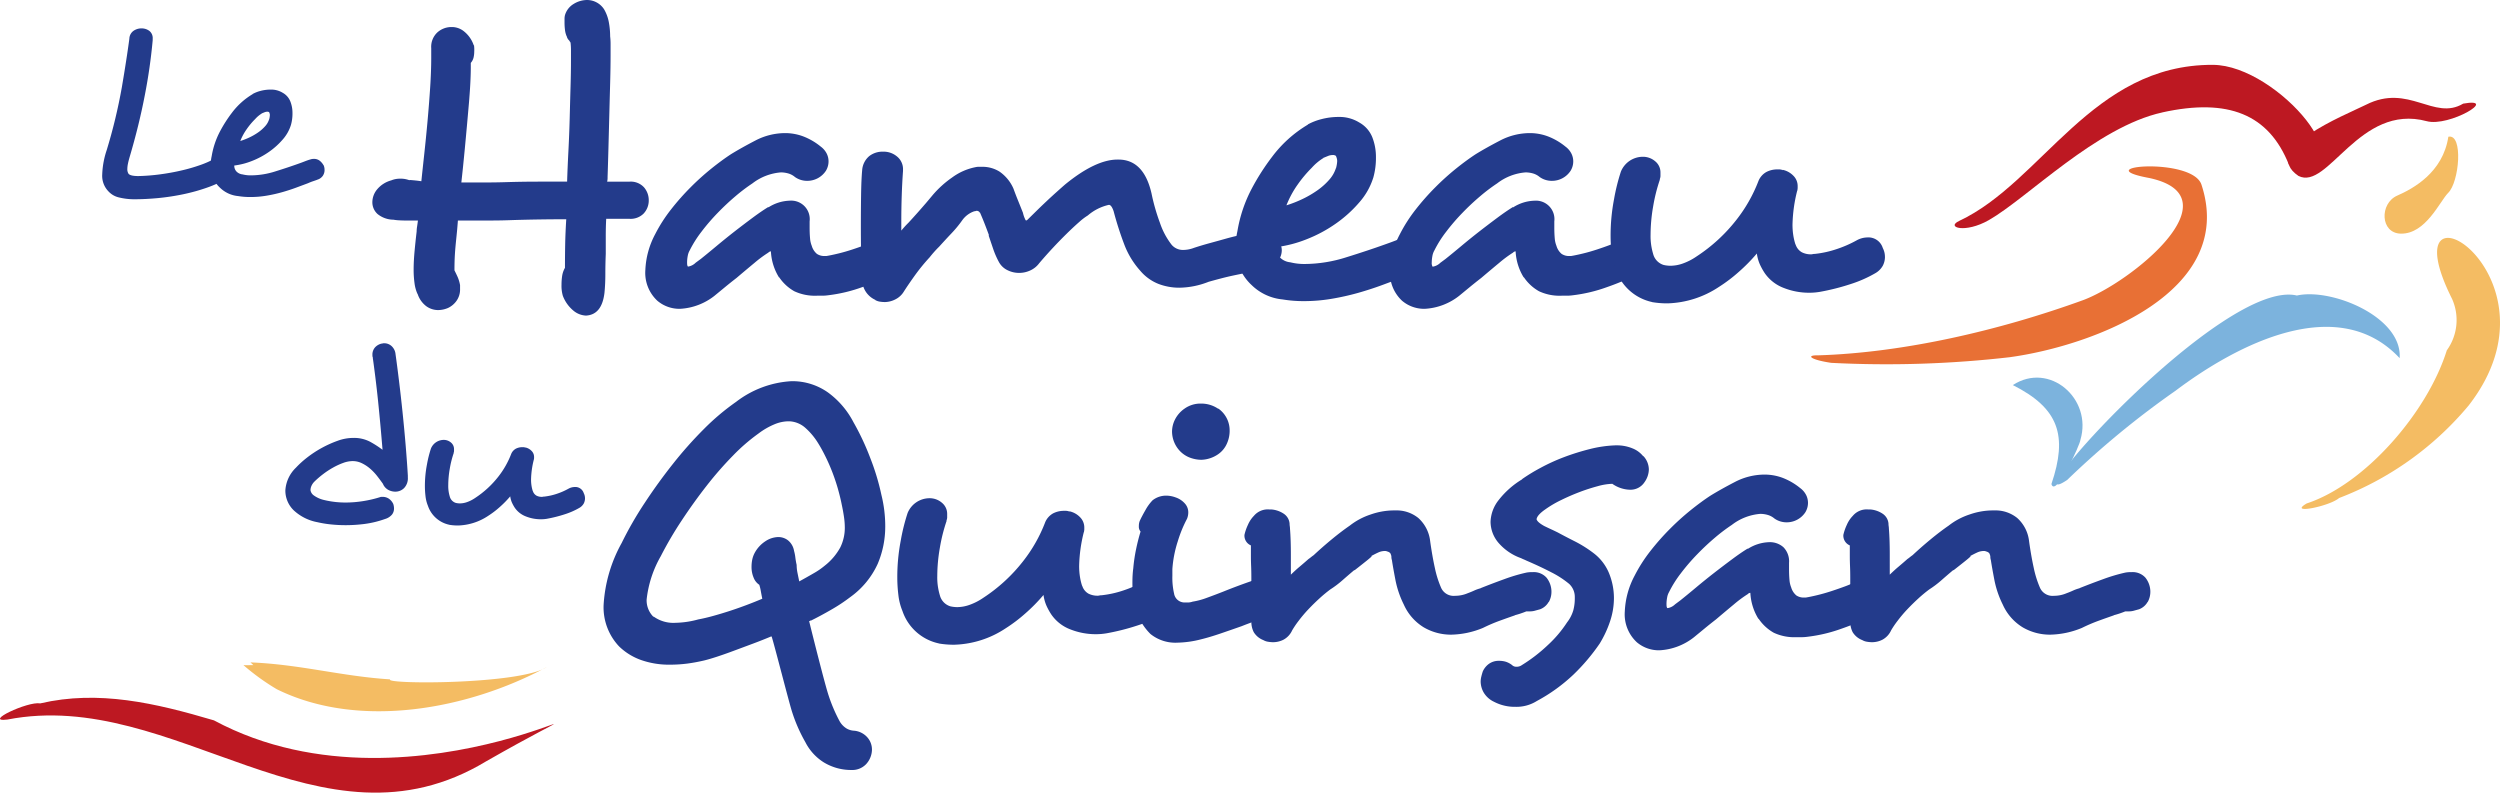 <?xml version="1.0" encoding="UTF-8"?> <svg xmlns="http://www.w3.org/2000/svg" xmlns:xlink="http://www.w3.org/1999/xlink" width="259.547" height="82.291" viewBox="0 0 259.547 82.291"><defs><clipPath id="clip-path"><rect id="Rectangle_27" data-name="Rectangle 27" width="259.547" height="82.291" fill="none"></rect></clipPath></defs><g id="Le-Hameau-du-Quinsan-logo" transform="translate(0 0)"><g id="Group_3157" data-name="Group 3157" transform="translate(0 0)" clip-path="url(#clip-path)"><path id="Path_3048" data-name="Path 3048" d="M25.741,17.916a1.34,1.34,0,0,1-.13.564,1.124,1.124,0,0,1-.5.486,11.855,11.855,0,0,1-2.071.947,19.377,19.377,0,0,1-2.437.679,23.942,23.942,0,0,1-2.6.4q-1.33.127-2.553.127a6.794,6.794,0,0,1-1.589-.2,2.12,2.12,0,0,1-1.043-.614,2.316,2.316,0,0,1-.652-1.767A8.864,8.864,0,0,1,12.636,16,55.62,55.62,0,0,0,14.2,9.508q.495-2.906.783-5.055a1.038,1.038,0,0,1,.429-.819,1.433,1.433,0,0,1,.82-.256,1.361,1.361,0,0,1,.821.256.945.945,0,0,1,.352.819v.154a56.335,56.335,0,0,1-.822,5.733q-.585,3.046-1.55,6.323c-.086.29-.152.542-.195.755a2.814,2.814,0,0,0-.065.55.859.859,0,0,0,.131.512c.138.154.477.229,1.015.229a20.143,20.143,0,0,0,2.266-.179q1.146-.153,2.2-.4a17.624,17.624,0,0,0,1.954-.564,9.431,9.431,0,0,0,1.524-.679,1.063,1.063,0,0,1,.365-.128,2.673,2.673,0,0,1,.338-.025,1.08,1.08,0,0,1,.938.487l.026.025a1.25,1.25,0,0,1,.209.666" transform="translate(-1.553 -0.431)" fill="#233b8b"></path><path id="Path_3049" data-name="Path 3049" d="M31.218,13.316a.629.629,0,0,0-.025-.167,1.026,1.026,0,0,0-.052-.14.306.306,0,0,0-.209-.051.758.758,0,0,0-.286.065l-.287.115h.026a3.067,3.067,0,0,0-.7.588,7.489,7.489,0,0,0-.86,1.024A5.871,5.871,0,0,0,28.144,16a7.482,7.482,0,0,0,.977-.384,6.185,6.185,0,0,0,.9-.525,4,4,0,0,0,.716-.64,1.88,1.88,0,0,0,.4-.7v.026a2.049,2.049,0,0,0,.078-.461m5.68,5.708a1.066,1.066,0,0,1-.182.588,1.043,1.043,0,0,1-.6.41h.026q-.209.076-.443.154a5.515,5.515,0,0,0-.521.205q-.547.205-1.238.461t-1.459.474a15.005,15.005,0,0,1-1.6.358,9.957,9.957,0,0,1-1.667.141,7.672,7.672,0,0,1-1.3-.1,3.1,3.1,0,0,1-1.876-.87,3,3,0,0,1-.964-2.3,4.686,4.686,0,0,1,.026-.5,3.738,3.738,0,0,1,.079-.473,8.463,8.463,0,0,1,.872-2.586,13.8,13.8,0,0,1,1.211-1.894,7.484,7.484,0,0,1,2.189-1.971h-.026a3.6,3.6,0,0,1,.859-.333,4.076,4.076,0,0,1,1.016-.127,2.281,2.281,0,0,1,1.251.332,1.769,1.769,0,0,1,.794.9,3.246,3.246,0,0,1,.222,1.2,4.388,4.388,0,0,1-.156,1.228,4.123,4.123,0,0,1-.846,1.51,7.62,7.62,0,0,1-1.433,1.292,8.344,8.344,0,0,1-1.772.948,7.458,7.458,0,0,1-1.836.474.867.867,0,0,0,.234.626,1.025,1.025,0,0,0,.625.295,3.515,3.515,0,0,0,.886.1,8.426,8.426,0,0,0,2.513-.41q1.316-.41,2.385-.793c.243-.085.472-.17.69-.256s.412-.153.586-.2a1,1,0,0,1,.156-.038,1.318,1.318,0,0,1,.209-.013.935.935,0,0,1,.586.192,1.524,1.524,0,0,1,.4.474v-.025a1.183,1.183,0,0,1,.1.537" transform="translate(-3.199 -1.36)" fill="#233b8b"></path><path id="Path_3050" data-name="Path 3050" d="M72.5,22.147a1.91,1.91,0,0,1-1.5.57h-2.41q-.046.878-.045,1.842v1.8q-.043,1.053-.044,2.106,0,1.009-.09,1.93-.267,2.28-1.919,2.369a2.172,2.172,0,0,1-1.295-.505A3.689,3.689,0,0,1,64.085,30.7a3.744,3.744,0,0,1-.134-1.14,6.118,6.118,0,0,1,.067-.921,2.392,2.392,0,0,1,.291-.833q0-1.271.022-2.434t.112-2.609q-1.429,0-2.856.022t-2.768.065q-1.162.044-2.277.044H53.194q-.046.614-.089,1.074c-.031.307-.06.607-.09.9q-.089.835-.133,1.535t-.045,1.623v.044q.179.352.335.7a3.778,3.778,0,0,1,.246.833V30a2.02,2.02,0,0,1-.38,1.249,2.236,2.236,0,0,1-.87.723,2.7,2.7,0,0,1-1.027.22,2.1,2.1,0,0,1-1.25-.417A2.612,2.612,0,0,1,49,30.479v.044a3.987,3.987,0,0,1-.312-1.141,9.982,9.982,0,0,1-.09-1.359q0-.877.09-1.864t.223-2.127a3.212,3.212,0,0,1,.044-.5c.029-.189.059-.4.089-.635H47.971c-.328,0-.618-.008-.871-.023a4.5,4.5,0,0,1-.6-.065,2.655,2.655,0,0,1-1.651-.592,1.646,1.646,0,0,1-.536-1.249A2.1,2.1,0,0,1,44.8,19.67a2.875,2.875,0,0,1,1.473-.943,2.333,2.333,0,0,1,.938-.176,2.454,2.454,0,0,1,.982.176l-.044-.044q.669.044,1.25.132.133-1.272.312-2.916t.335-3.377q.156-1.731.267-3.421t.112-3.092V5a2.037,2.037,0,0,1,.647-1.644,2.187,2.187,0,0,1,1.451-.549h.089a2.009,2.009,0,0,1,1.228.461A3.113,3.113,0,0,1,54.8,4.6c.03.088.051.125.067.11a3.685,3.685,0,0,1,.022.68,2.692,2.692,0,0,1-.066.57,1.32,1.32,0,0,1-.291.57v.439q0,1.492-.2,3.816t-.424,4.693q-.089.92-.178,1.8c-.06.585-.12,1.139-.178,1.666h2.365q1.25,0,2.589-.044,1.561-.043,3.035-.044h2.991q.045-1.447.134-3.157T64.8,12.28q.043-1.71.089-3.311t.044-2.785V5.263a6.9,6.9,0,0,0-.044-.833.553.553,0,0,0-.067-.11.459.459,0,0,1-.067-.11.826.826,0,0,1-.268-.482v.044a2.37,2.37,0,0,1-.178-.68,6.1,6.1,0,0,1-.045-.723v-.4a1.606,1.606,0,0,1,.045-.394A2.01,2.01,0,0,1,65.2.416,2.667,2.667,0,0,1,66.629,0,2.115,2.115,0,0,1,68.37.965,4.149,4.149,0,0,1,68.862,2.3,8.071,8.071,0,0,1,69,3.771a6.906,6.906,0,0,1,.045.833V5.746q0,1.272-.045,2.895t-.089,3.354q-.044,1.734-.089,3.4t-.089,2.983a1.757,1.757,0,0,1-.045.482H71a1.864,1.864,0,0,1,1.518.592,2.044,2.044,0,0,1,.49,1.337,1.964,1.964,0,0,1-.513,1.36" transform="translate(-5.655 0)" fill="#233b8b"></path><path id="Path_3051" data-name="Path 3051" d="M103.809,28.554a2.045,2.045,0,0,1-.268,1.008,2.156,2.156,0,0,1-.759.79,26.96,26.96,0,0,1-3.437,1.469,15.785,15.785,0,0,1-3.572.855,4.547,4.547,0,0,1-.625.044h-.536a5.04,5.04,0,0,1-2.344-.461,4.621,4.621,0,0,1-1.583-1.468v.044a5.652,5.652,0,0,1-.849-2.719.387.387,0,0,0-.268.132,12.524,12.524,0,0,0-1.45,1.075q-.872.722-1.854,1.556-.624.483-1.182.943l-1.094.9a6.309,6.309,0,0,1-3.571,1.359,3.535,3.535,0,0,1-2.366-.833,3.951,3.951,0,0,1-1.25-3.2,8.644,8.644,0,0,1,1.027-3.728,15.645,15.645,0,0,1,1.63-2.544,25.4,25.4,0,0,1,2.031-2.3,26.439,26.439,0,0,1,2.164-1.952q1.094-.877,2.032-1.491,1.07-.658,2.544-1.425a6.673,6.673,0,0,1,3.125-.768,5.329,5.329,0,0,1,1.808.329,6.6,6.6,0,0,1,1.852,1.075,2.057,2.057,0,0,1,.626.745,1.823,1.823,0,0,1,.179.746,1.88,1.88,0,0,1-.269,1.008,2.308,2.308,0,0,1-1.964,1.053,2.18,2.18,0,0,1-1.249-.394,1.881,1.881,0,0,0-.693-.373,2.823,2.823,0,0,0-.781-.11,5.547,5.547,0,0,0-2.946,1.141,18.294,18.294,0,0,0-1.741,1.315q-.937.79-1.852,1.733a21.366,21.366,0,0,0-1.7,1.974A11.734,11.734,0,0,0,81.4,28.027a1.715,1.715,0,0,0-.2.57,3.538,3.538,0,0,0-.066.658c0,.205.014.323.044.351a.078.078,0,0,0,.089.088,1.442,1.442,0,0,0,.759-.4l.536-.394q.713-.571,1.63-1.337t1.874-1.514q.96-.745,1.876-1.425T89.57,23.51v.044a4.323,4.323,0,0,1,2.232-.7A1.921,1.921,0,0,1,93.855,25v.658q0,.614.045,1.1a2.567,2.567,0,0,0,.178.789,1.7,1.7,0,0,0,.536.833,1.365,1.365,0,0,0,.8.22H95.6c.358-.058.773-.147,1.25-.263s.96-.256,1.45-.417.967-.329,1.429-.505a10.033,10.033,0,0,0,1.183-.526,2.25,2.25,0,0,1,.981-.263,1.919,1.919,0,0,1,1.473.7v.044a1.9,1.9,0,0,1,.447,1.184" transform="translate(-9.801 -2.021)" fill="#233b8b"></path><path id="Path_3052" data-name="Path 3052" d="M144.978,30.151a1.961,1.961,0,0,1-1.116.438.9.9,0,0,1-.4-.087c.06.058.051.073-.022.044a2.372,2.372,0,0,0-.291-.087c-.208.058-.49.125-.848.2s-.744.153-1.161.241-.848.191-1.294.307-.878.235-1.295.351a8.522,8.522,0,0,1-3.035.614,6.037,6.037,0,0,1-2.188-.4,4.782,4.782,0,0,1-1.875-1.359,8.69,8.69,0,0,1-1.673-2.763,34.411,34.411,0,0,1-1.094-3.421q-.224-.658-.491-.658a5.039,5.039,0,0,0-2.187,1.1,6.067,6.067,0,0,0-.893.68q-.58.505-1.294,1.206t-1.452,1.491q-.735.79-1.405,1.579a2.383,2.383,0,0,1-.915.746,2.743,2.743,0,0,1-1.183.263,2.692,2.692,0,0,1-1.2-.284,2,2,0,0,1-.893-.855,8.8,8.8,0,0,1-.6-1.382q-.246-.724-.468-1.382h.044q-.224-.612-.447-1.184t-.49-1.184v.044a.378.378,0,0,0-.312-.219.324.324,0,0,0-.134.022.318.318,0,0,1-.134.022,2.537,2.537,0,0,0-1.25.921,11.865,11.865,0,0,1-1.115,1.359c-.418.438-.849.907-1.295,1.4a11.4,11.4,0,0,0-.982,1.1,19.89,19.89,0,0,0-1.54,1.886q-.692.966-1.138,1.666a2.16,2.16,0,0,1-.916.833,2.456,2.456,0,0,1-1.049.263,3.369,3.369,0,0,1-.536-.044,1.413,1.413,0,0,1-.49-.175h.044a2.317,2.317,0,0,1-1.384-2.105q-.09-1.184-.112-2.588t-.023-2.806q0-1.8.023-3.4t.112-2.567a2.1,2.1,0,0,1,.736-1.468,2.247,2.247,0,0,1,1.405-.461h.09a2.153,2.153,0,0,1,1.384.5,1.682,1.682,0,0,1,.625,1.382v.132q-.089,1.227-.133,2.565t-.044,2.654v.965c.119-.147.238-.285.357-.417s.253-.27.4-.416q.446-.483.914-1.009t.96-1.1l.626-.746a10.566,10.566,0,0,1,2.008-1.82,6.073,6.073,0,0,1,2.411-1.074,1.507,1.507,0,0,1,.357-.044h.4a3.332,3.332,0,0,1,1.764.5,4.162,4.162,0,0,1,1.451,1.775c.148.411.312.834.49,1.273s.342.848.492,1.227a2.955,2.955,0,0,0,.267.746c.059.058.059.087,0,.087l.179-.087.915-.9q.513-.505,1.049-1.009c.356-.336.707-.658,1.049-.965s.647-.577.915-.811q3.169-2.587,5.445-2.587h.09q2.633,0,3.437,3.509a20.63,20.63,0,0,0,.871,3.048,7.71,7.71,0,0,0,1.227,2.3,1.54,1.54,0,0,0,1.161.526,3.235,3.235,0,0,0,1.16-.22q.8-.262,1.674-.5t1.741-.483q.869-.239,1.651-.394a12.133,12.133,0,0,1,1.317-.2h.267a3.138,3.138,0,0,1,1.049.153,2.543,2.543,0,0,1,.781.461v-.043a1.606,1.606,0,0,1,.626,1.271,1.784,1.784,0,0,1-.4,1.1v-.044a3.739,3.739,0,0,1-.759.79" transform="translate(-13.072 -2.303)" fill="#233b8b"></path><path id="Path_3053" data-name="Path 3053" d="M157.591,18.486a1.06,1.06,0,0,0-.044-.284,1.556,1.556,0,0,0-.09-.242.529.529,0,0,0-.357-.087,1.309,1.309,0,0,0-.492.11c-.178.073-.342.139-.49.2h.044a5.354,5.354,0,0,0-1.206,1.008,12.907,12.907,0,0,0-1.473,1.754,10.059,10.059,0,0,0-1.161,2.149A12.349,12.349,0,0,0,154,22.434a10.552,10.552,0,0,0,1.541-.9,6.865,6.865,0,0,0,1.227-1.1,3.259,3.259,0,0,0,.692-1.207v.044a3.507,3.507,0,0,0,.133-.79m9.731,9.78a1.832,1.832,0,0,1-.312,1.008,1.789,1.789,0,0,1-1.027.7h.044c-.238.087-.491.175-.759.263s-.565.206-.892.352q-.937.351-2.121.789t-2.5.812a26.053,26.053,0,0,1-2.745.613,17.161,17.161,0,0,1-2.856.242,13.271,13.271,0,0,1-2.232-.176,5.311,5.311,0,0,1-3.214-1.491,5.145,5.145,0,0,1-1.651-3.947,8.059,8.059,0,0,1,.044-.855,7.084,7.084,0,0,1,.133-.811,14.57,14.57,0,0,1,1.5-4.43,23.683,23.683,0,0,1,2.076-3.245,12.816,12.816,0,0,1,3.75-3.376h-.045a6.127,6.127,0,0,1,1.473-.571,6.948,6.948,0,0,1,1.741-.219,3.9,3.9,0,0,1,2.143.57,3.052,3.052,0,0,1,1.362,1.535,5.6,5.6,0,0,1,.379,2.061,7.573,7.573,0,0,1-.267,2.105,7.08,7.08,0,0,1-1.452,2.588A13.088,13.088,0,0,1,157.436,25a14.318,14.318,0,0,1-3.036,1.623,12.677,12.677,0,0,1-3.148.811,1.485,1.485,0,0,0,.4,1.075,1.75,1.75,0,0,0,1.071.5,6,6,0,0,0,1.518.175,14.471,14.471,0,0,0,4.307-.7q2.253-.7,4.085-1.359.624-.219,1.183-.439c.372-.146.707-.263,1-.351a1.86,1.86,0,0,1,.267-.065,2.406,2.406,0,0,1,.358-.022,1.589,1.589,0,0,1,1,.329,2.636,2.636,0,0,1,.693.81v-.043a2.052,2.052,0,0,1,.178.92" transform="translate(-18.766 -1.777)" fill="#233b8b"></path><path id="Path_3054" data-name="Path 3054" d="M192.432,28.554a2.045,2.045,0,0,1-.268,1.008,2.163,2.163,0,0,1-.759.79,27.014,27.014,0,0,1-3.437,1.469,15.792,15.792,0,0,1-3.572.855,4.525,4.525,0,0,1-.624.044h-.536a5.041,5.041,0,0,1-2.345-.461,4.621,4.621,0,0,1-1.583-1.468v.044a5.664,5.664,0,0,1-.848-2.719.387.387,0,0,0-.269.132,12.528,12.528,0,0,0-1.449,1.075q-.872.722-1.854,1.556-.624.483-1.183.943l-1.094.9a6.309,6.309,0,0,1-3.571,1.359,3.532,3.532,0,0,1-2.365-.833,3.951,3.951,0,0,1-1.25-3.2,8.642,8.642,0,0,1,1.026-3.728,15.711,15.711,0,0,1,1.63-2.544,25.4,25.4,0,0,1,2.031-2.3,26.428,26.428,0,0,1,2.164-1.952q1.094-.877,2.033-1.491,1.069-.658,2.544-1.425a6.67,6.67,0,0,1,3.125-.768,5.324,5.324,0,0,1,1.807.329,6.587,6.587,0,0,1,1.852,1.075,2.039,2.039,0,0,1,.626.745,1.823,1.823,0,0,1,.179.746,1.873,1.873,0,0,1-.269,1.008,2.308,2.308,0,0,1-1.963,1.053,2.183,2.183,0,0,1-1.25-.394,1.884,1.884,0,0,0-.692-.373,2.832,2.832,0,0,0-.781-.11,5.542,5.542,0,0,0-2.946,1.141,18.179,18.179,0,0,0-1.741,1.315,24.987,24.987,0,0,0-1.852,1.733,21.234,21.234,0,0,0-1.7,1.974,11.629,11.629,0,0,0-1.229,1.952,1.735,1.735,0,0,0-.2.57,3.613,3.613,0,0,0-.066.658.728.728,0,0,0,.044.351.079.079,0,0,0,.09.088,1.446,1.446,0,0,0,.76-.4l.534-.394q.716-.571,1.631-1.337t1.873-1.514q.962-.745,1.875-1.425t1.63-1.118v.044a4.323,4.323,0,0,1,2.232-.7A1.92,1.92,0,0,1,182.477,25v.658q0,.614.045,1.1a2.619,2.619,0,0,0,.178.789,1.693,1.693,0,0,0,.537.833,1.363,1.363,0,0,0,.8.22h.179c.357-.058.774-.147,1.25-.263s.961-.256,1.451-.417.967-.329,1.429-.505a10.1,10.1,0,0,0,1.183-.526,2.244,2.244,0,0,1,.981-.263,1.917,1.917,0,0,1,1.473.7v.044a1.894,1.894,0,0,1,.448,1.184" transform="translate(-21.11 -2.021)" fill="#233b8b"></path><path id="Path_3055" data-name="Path 3055" d="M220.154,29.045a1.993,1.993,0,0,1-.223.92,2.054,2.054,0,0,1-.8.79,12.893,12.893,0,0,1-2.544,1.118,23.557,23.557,0,0,1-3.215.811q-.267.043-.536.066c-.178.014-.357.022-.536.022a7.169,7.169,0,0,1-2.656-.5,4.209,4.209,0,0,1-1.986-1.557,6.58,6.58,0,0,1-.514-.943,4.2,4.2,0,0,1-.29-1.074,17.954,17.954,0,0,1-1.9,1.93,15.867,15.867,0,0,1-2.031,1.535,10.141,10.141,0,0,1-5.311,1.711,9.241,9.241,0,0,1-1.652-.132H196a5.119,5.119,0,0,1-3.794-3.377,6.187,6.187,0,0,1-.424-1.666,15.182,15.182,0,0,1-.112-1.842,20.128,20.128,0,0,1,.357-3.794,20.741,20.741,0,0,1,.714-2.872,2.47,2.47,0,0,1,2.276-1.535,1.944,1.944,0,0,1,1.273.46,1.49,1.49,0,0,1,.558,1.207v.351a1,1,0,0,1-.09.351l.044-.044a17.578,17.578,0,0,0-.714,2.828,17.318,17.318,0,0,0-.267,2.916,6.4,6.4,0,0,0,.267,2.017,1.613,1.613,0,0,0,1.072,1.141,3.122,3.122,0,0,0,.759.087,3.9,3.9,0,0,0,1.272-.241A6.128,6.128,0,0,0,200.6,29a17.074,17.074,0,0,0,4.129-3.793,15.5,15.5,0,0,0,2.3-4.057,1.88,1.88,0,0,1,.826-.92,2.442,2.442,0,0,1,1.138-.263h.223a1.065,1.065,0,0,1,.357.087l-.044-.044a2.176,2.176,0,0,1,1.093.591,1.509,1.509,0,0,1,.469,1.119V21.9a1.9,1.9,0,0,1-.044.307v-.044a15.521,15.521,0,0,0-.491,3.509,7.045,7.045,0,0,0,.089,1.184,6.028,6.028,0,0,0,.223.921v-.044a1.425,1.425,0,0,0,.647.833,2.054,2.054,0,0,0,.96.219.743.743,0,0,0,.179-.022.941.941,0,0,1,.223-.023,10.615,10.615,0,0,0,2.343-.526,11.927,11.927,0,0,0,1.986-.876,2.383,2.383,0,0,1,1.116-.308,1.562,1.562,0,0,1,1.607,1.1,2,2,0,0,1,.223.921" transform="translate(-24.46 -2.38)" fill="#233b8b"></path><path id="Path_3056" data-name="Path 3056" d="M46.285,55.886a1.283,1.283,0,0,1-.912.371,1.557,1.557,0,0,1-.716-.179,1.276,1.276,0,0,1-.561-.615l.026.026c-.191-.273-.4-.554-.625-.844a5.4,5.4,0,0,0-.742-.781,3.911,3.911,0,0,0-.861-.564,2.179,2.179,0,0,0-.951-.217,2.9,2.9,0,0,0-.951.179,7.1,7.1,0,0,0-1.042.474,8.751,8.751,0,0,0-1.043.679,9.334,9.334,0,0,0-.9.768,1.492,1.492,0,0,0-.338.474,1.142,1.142,0,0,0-.1.448.813.813,0,0,0,.338.537,2.944,2.944,0,0,0,.99.461,9.5,9.5,0,0,0,1,.193,9.374,9.374,0,0,0,1.342.089,11.749,11.749,0,0,0,1.746-.14,12.321,12.321,0,0,0,1.9-.448h.156a1.14,1.14,0,0,1,.679.2,1.364,1.364,0,0,1,.442.537,1.52,1.52,0,0,1,.078.486,1.007,1.007,0,0,1-.209.615,1.482,1.482,0,0,1-.729.461,10.28,10.28,0,0,1-2.11.512,15.418,15.418,0,0,1-1.928.128,14.635,14.635,0,0,1-1.679-.09,10.746,10.746,0,0,1-1.29-.218,4.921,4.921,0,0,1-2.474-1.241,2.854,2.854,0,0,1-.861-1.984v-.077a3.565,3.565,0,0,1,1.094-2.355,9.878,9.878,0,0,1,1.172-1.063,11.512,11.512,0,0,1,3.179-1.74A4.749,4.749,0,0,1,41,50.677a3.594,3.594,0,0,1,1.76.4,10.7,10.7,0,0,1,1.289.832q-.1-1.229-.22-2.533t-.248-2.56q-.131-1.254-.274-2.406t-.274-2.073l.025.025A.594.594,0,0,1,43,42.179v-.1a1.113,1.113,0,0,1,.3-.833,1.346,1.346,0,0,1,.69-.371l-.026.026a.581.581,0,0,1,.182-.051h.1a1.115,1.115,0,0,1,.728.282A1.3,1.3,0,0,1,45.4,42q.156,1.1.352,2.7t.377,3.341q.182,1.742.325,3.468t.222,3.085v.179a1.466,1.466,0,0,1-.392,1.114" transform="translate(-4.334 -5.213)" fill="#233b8b"></path><path id="Path_3057" data-name="Path 3057" d="M67.188,58.416a1.174,1.174,0,0,1-.13.537,1.2,1.2,0,0,1-.47.461,7.5,7.5,0,0,1-1.484.653,13.964,13.964,0,0,1-1.876.474c-.1.017-.209.03-.313.038s-.209.012-.313.012a4.159,4.159,0,0,1-1.549-.294,2.452,2.452,0,0,1-1.16-.909,3.923,3.923,0,0,1-.3-.55,2.484,2.484,0,0,1-.169-.627,10.5,10.5,0,0,1-1.106,1.126,9.307,9.307,0,0,1-1.186.9,5.922,5.922,0,0,1-3.1,1,5.342,5.342,0,0,1-.964-.077h.026a2.993,2.993,0,0,1-2.215-1.971,3.67,3.67,0,0,1-.248-.973,8.9,8.9,0,0,1-.065-1.076,11.682,11.682,0,0,1,.209-2.213,12.145,12.145,0,0,1,.417-1.677,1.441,1.441,0,0,1,1.328-.9,1.145,1.145,0,0,1,.744.268.876.876,0,0,1,.325.7v.2a.58.58,0,0,1-.052.205l.026-.025a10.194,10.194,0,0,0-.416,1.651,10.034,10.034,0,0,0-.156,1.7,3.714,3.714,0,0,0,.156,1.178.936.936,0,0,0,.625.665,1.778,1.778,0,0,0,.443.051,2.265,2.265,0,0,0,.742-.14,3.569,3.569,0,0,0,.821-.422,10.024,10.024,0,0,0,2.41-2.214,9.047,9.047,0,0,0,1.341-2.368,1.1,1.1,0,0,1,.482-.537,1.423,1.423,0,0,1,.664-.154h.131a.614.614,0,0,1,.208.051l-.026-.025a1.269,1.269,0,0,1,.638.345.882.882,0,0,1,.274.653v.1a1.064,1.064,0,0,1-.026.18V54.4a9.079,9.079,0,0,0-.287,2.047,4.133,4.133,0,0,0,.052.691,3.531,3.531,0,0,0,.131.538v-.026a.834.834,0,0,0,.378.487,1.194,1.194,0,0,0,.56.128.429.429,0,0,0,.1-.013.551.551,0,0,1,.131-.013,6.263,6.263,0,0,0,1.368-.307,6.943,6.943,0,0,0,1.159-.512,1.393,1.393,0,0,1,.652-.179.914.914,0,0,1,.939.639,1.176,1.176,0,0,1,.13.537" transform="translate(-6.453 -6.681)" fill="#233b8b"></path><path id="Path_3058" data-name="Path 3058" d="M96.185,56.632q-.246-.877-.58-1.754t-.736-1.688q-.4-.811-.759-1.381a6.977,6.977,0,0,0-1.384-1.645,2.673,2.673,0,0,0-1.607-.636h-.133a3.9,3.9,0,0,0-1.406.307,7.509,7.509,0,0,0-1.673.965,19.471,19.471,0,0,0-2.634,2.28,36.4,36.4,0,0,0-2.724,3.114q-1.339,1.71-2.589,3.6a38.063,38.063,0,0,0-2.187,3.728A11.548,11.548,0,0,0,76.3,68.034a2.412,2.412,0,0,0,.714,1.8v-.044a3.507,3.507,0,0,0,2.277.658,9.485,9.485,0,0,0,2.366-.351q.713-.131,1.584-.373t1.74-.526q.872-.285,1.741-.615t1.585-.635c-.06-.292-.112-.563-.156-.811a4.463,4.463,0,0,0-.156-.636,1.547,1.547,0,0,1-.581-.724,2.835,2.835,0,0,1-.223-1.162,3.681,3.681,0,0,1,.068-.7,2.6,2.6,0,0,1,.245-.7A3.313,3.313,0,0,1,88.6,62,2.514,2.514,0,0,1,90,61.544a1.658,1.658,0,0,1,.96.329,1.786,1.786,0,0,1,.647,1.118,4.385,4.385,0,0,1,.133.68,7.6,7.6,0,0,0,.134.768,4.191,4.191,0,0,0,.089.833q.089.44.18.878.8-.438,1.517-.855a7.533,7.533,0,0,0,1.117-.768,6.159,6.159,0,0,0,1.629-1.908,4.616,4.616,0,0,0,.468-2.083,7.728,7.728,0,0,0-.089-1.1q-.09-.615-.223-1.228-.135-.7-.379-1.579m4.888,3.859a9.84,9.84,0,0,1-.782,3.838,8.65,8.65,0,0,1-2.834,3.442,17.668,17.668,0,0,1-1.986,1.316q-1.138.657-2.12,1.14v-.044a.258.258,0,0,1-.179.088c.268,1.111,1.657,6.649,2.014,7.7A16.387,16.387,0,0,0,96.3,80.6a2.067,2.067,0,0,0,.781.833,1.723,1.723,0,0,0,.781.219,2.073,2.073,0,0,1,1.362.7,1.9,1.9,0,0,1,.468,1.228v.087a2.275,2.275,0,0,1-.6,1.448,1.982,1.982,0,0,1-1.541.613h-.089a5.458,5.458,0,0,1-2.768-.79,5.314,5.314,0,0,1-1.918-2.105A16.274,16.274,0,0,1,91.369,79.6c-.343-1.111-1.754-6.648-2.081-7.7l-.045-.044q-.937.394-1.942.768t-1.941.723q-.937.351-1.741.614t-1.339.394q-.937.219-1.785.329a13.708,13.708,0,0,1-1.741.11,8.715,8.715,0,0,1-3.08-.5A6.29,6.29,0,0,1,73.442,72.9a5.9,5.9,0,0,1-1.607-4.342,15.018,15.018,0,0,1,1.875-6.4,37.005,37.005,0,0,1,2.366-4.122q1.383-2.106,2.946-4.078a41.433,41.433,0,0,1,3.236-3.64,24.5,24.5,0,0,1,3.326-2.806,10.388,10.388,0,0,1,5.758-2.149h.134a6.394,6.394,0,0,1,3.638,1.162,8.861,8.861,0,0,1,2.656,3.092,26.362,26.362,0,0,1,1.741,3.706,24.29,24.29,0,0,1,1.161,3.837,13.521,13.521,0,0,1,.4,3.333" transform="translate(-9.167 -5.789)" fill="#233b8b"></path><path id="Path_3059" data-name="Path 3059" d="M135.262,69.681a2,2,0,0,1-.223.92,2.06,2.06,0,0,1-.8.79,12.9,12.9,0,0,1-2.544,1.118,23.557,23.557,0,0,1-3.215.811q-.267.043-.536.066c-.178.014-.357.022-.536.022a7.174,7.174,0,0,1-2.656-.5,4.206,4.206,0,0,1-1.986-1.557,6.585,6.585,0,0,1-.514-.943,4.162,4.162,0,0,1-.29-1.074,17.868,17.868,0,0,1-1.9,1.929,15.857,15.857,0,0,1-2.031,1.535A10.141,10.141,0,0,1,112.72,74.5a9.232,9.232,0,0,1-1.651-.132h.044A5.119,5.119,0,0,1,107.319,71a6.154,6.154,0,0,1-.424-1.666,15.178,15.178,0,0,1-.112-1.842,20.121,20.121,0,0,1,.357-3.794,20.743,20.743,0,0,1,.714-2.872,2.47,2.47,0,0,1,2.276-1.535,1.944,1.944,0,0,1,1.273.46,1.49,1.49,0,0,1,.558,1.207V61.3a1,1,0,0,1-.09.351l.045-.044a17.578,17.578,0,0,0-.714,2.828,17.324,17.324,0,0,0-.268,2.916,6.4,6.4,0,0,0,.268,2.017,1.613,1.613,0,0,0,1.072,1.141,3.121,3.121,0,0,0,.759.087,3.907,3.907,0,0,0,1.272-.241,6.129,6.129,0,0,0,1.405-.724,17.074,17.074,0,0,0,4.129-3.793,15.516,15.516,0,0,0,2.3-4.057,1.888,1.888,0,0,1,.826-.92A2.448,2.448,0,0,1,124.1,60.6h.223a1.065,1.065,0,0,1,.357.087l-.044-.044a2.18,2.18,0,0,1,1.093.591,1.512,1.512,0,0,1,.469,1.119v.174a1.834,1.834,0,0,1-.045.307v-.044a15.563,15.563,0,0,0-.49,3.509,7.044,7.044,0,0,0,.089,1.184,6.025,6.025,0,0,0,.223.921v-.044a1.425,1.425,0,0,0,.647.833,2.054,2.054,0,0,0,.96.219.743.743,0,0,0,.179-.022.941.941,0,0,1,.223-.023,10.628,10.628,0,0,0,2.343-.526,11.927,11.927,0,0,0,1.986-.876,2.383,2.383,0,0,1,1.116-.308,1.562,1.562,0,0,1,1.607,1.1,2.01,2.01,0,0,1,.223.921" transform="translate(-13.627 -7.566)" fill="#233b8b"></path><path id="Path_3060" data-name="Path 3060" d="M144.859,50.877a3.236,3.236,0,0,1-.291,1.316,2.613,2.613,0,0,1-.914,1.1,3.235,3.235,0,0,1-1.741.571,3.479,3.479,0,0,1-1.116-.2,2.816,2.816,0,0,1-1.071-.68,2.967,2.967,0,0,1-.848-2.061,2.819,2.819,0,0,1,.312-1.25,3.046,3.046,0,0,1,.982-1.118,2.851,2.851,0,0,1,1.74-.526,3.119,3.119,0,0,1,1.741.526h.044a2.771,2.771,0,0,1,1.161,2.325m6.807,18.331a2.086,2.086,0,0,1-1.5.7,11.91,11.91,0,0,0-1.763.416q-1.094.33-2.3.812-1.118.394-2.21.767t-1.986.592a10.546,10.546,0,0,1-2.455.351,4.126,4.126,0,0,1-2.813-.9,5.971,5.971,0,0,1-1.607-2.873,6.947,6.947,0,0,1-.2-1.118,12.371,12.371,0,0,1-.067-1.294c0-.321.007-.606.023-.855s.037-.475.066-.68a17.127,17.127,0,0,1,.29-1.974q.2-.964.468-1.842a.774.774,0,0,1-.178-.57,1.508,1.508,0,0,1,.022-.286,2.062,2.062,0,0,1,.067-.241q.222-.482.6-1.14a4.734,4.734,0,0,1,.736-1.008,2.273,2.273,0,0,1,1.429-.482,2.813,2.813,0,0,1,.937.175,2.24,2.24,0,0,1,.981.636,1.358,1.358,0,0,1,.358.9,1.74,1.74,0,0,1-.134.7,13,13,0,0,0-.96,2.347,11.931,11.931,0,0,0-.557,2.872v.7a7.413,7.413,0,0,0,.178,1.842,1.1,1.1,0,0,0,1.116.92h.358a1.5,1.5,0,0,0,.447-.087,7.542,7.542,0,0,0,1.473-.394q.848-.308,1.74-.659,1.518-.612,3.058-1.139a8.332,8.332,0,0,1,2.612-.527h.09a1.9,1.9,0,0,1,1.54.614,2.348,2.348,0,0,1,.557,1.4v.087a2.019,2.019,0,0,1-.424,1.228" transform="translate(-17.198 -6.129)" fill="#233b8b"></path><path id="Path_3061" data-name="Path 3061" d="M179.679,70.225a1.712,1.712,0,0,1-.892.768c-.209.059-.4.11-.558.154a1.987,1.987,0,0,1-.513.065h-.358a9.3,9.3,0,0,1-1.2.4h.044q-.76.263-1.607.57a17.282,17.282,0,0,0-1.74.746,9.02,9.02,0,0,1-3.259.7,5.593,5.593,0,0,1-2.9-.767,5.286,5.286,0,0,1-2.053-2.347,10.028,10.028,0,0,1-.871-2.544q-.246-1.271-.38-2.149v.044a1.269,1.269,0,0,1-.044-.307.483.483,0,0,0-.045-.22c-.03-.175-.164-.291-.4-.351a.514.514,0,0,0-.223-.045,1.648,1.648,0,0,0-.692.154q-.335.153-.736.373h.044q.09,0-.536.5t-1.249.987v-.044q-.625.526-1.25,1.075a10,10,0,0,1-1.249.942,14.476,14.476,0,0,0-1.138.943q-.6.548-1.16,1.14a14.063,14.063,0,0,0-1,1.185,9.342,9.342,0,0,0-.669.987,2.069,2.069,0,0,1-.893.965,2.408,2.408,0,0,1-1.071.263,3.417,3.417,0,0,1-.513-.044,1.4,1.4,0,0,1-.513-.174,2.013,2.013,0,0,1-1-.833,2.389,2.389,0,0,1-.245-1.1V67.7q0-.614-.023-1.184t-.023-1.053v-1.1a1.1,1.1,0,0,1-.669-1.1,5.045,5.045,0,0,1,.357-1.03,3.075,3.075,0,0,1,.626-.943,1.873,1.873,0,0,1,1.607-.658h.223a2.674,2.674,0,0,1,1.2.4,1.37,1.37,0,0,1,.67,1.052,1.967,1.967,0,0,0,.022.284,2.026,2.026,0,0,1,.023.286c.03.35.051.761.067,1.227s.022.951.022,1.447V67.4c.3-.29.6-.57.915-.833s.618-.526.915-.789a2.97,2.97,0,0,0,.268-.2c.089-.072.179-.138.268-.2q.892-.832,1.876-1.644t1.874-1.426a7.1,7.1,0,0,1,2.187-1.162,7.385,7.385,0,0,1,2.321-.416h.269a3.568,3.568,0,0,1,2.342.789,3.789,3.789,0,0,1,1.228,2.413q.222,1.578.49,2.785a10.426,10.426,0,0,0,.626,2,1.424,1.424,0,0,0,1.473.877,3.291,3.291,0,0,0,1.295-.263c.238-.087.469-.181.693-.284a3.916,3.916,0,0,1,.692-.242h-.045q1.206-.482,2.478-.942a17.639,17.639,0,0,1,2.3-.68,2.971,2.971,0,0,1,.625-.044,1.772,1.772,0,0,1,1.451.571,2.35,2.35,0,0,1,.513,1.4V69.2a2.176,2.176,0,0,1-.268,1.03" transform="translate(-18.896 -7.739)" fill="#233b8b"></path><path id="Path_3062" data-name="Path 3062" d="M191.707,57.607a3.333,3.333,0,0,1-1.83-.614,6.192,6.192,0,0,0-1.5.241,19.438,19.438,0,0,0-1.9.614q-.983.374-1.919.834a11.232,11.232,0,0,0-1.607.942q-.892.615-.937,1.053c.059.205.326.438.8.7q.357.175.692.329c.222.1.454.213.692.329q.892.483,1.852.965a12.521,12.521,0,0,1,1.987,1.272,4.994,4.994,0,0,1,1.54,2.105,6.85,6.85,0,0,1,.468,2.456,7.611,7.611,0,0,1-.424,2.5,11.181,11.181,0,0,1-1.049,2.236,20.546,20.546,0,0,1-2.723,3.223,17.667,17.667,0,0,1-3.794,2.741,3.986,3.986,0,0,1-2.232.613,4.634,4.634,0,0,1-2.231-.526,2.451,2.451,0,0,1-1.072-.965,2.353,2.353,0,0,1-.312-1.139,2.233,2.233,0,0,1,.067-.5c.044-.191.1-.373.155-.549a1.986,1.986,0,0,1,.647-.79,1.74,1.74,0,0,1,1.049-.307,2.428,2.428,0,0,1,.669.088,2.126,2.126,0,0,1,.67.351.611.611,0,0,0,.447.175.914.914,0,0,0,.58-.175,16.39,16.39,0,0,0,2.7-2.083,12.3,12.3,0,0,0,1.987-2.347,3.727,3.727,0,0,0,.646-1.249,4.715,4.715,0,0,0,.157-1.207v-.174a1.845,1.845,0,0,0-.58-1.36,9.753,9.753,0,0,0-1.853-1.206q-1.138-.593-2.567-1.207c-.119-.058-.215-.1-.29-.132a3.155,3.155,0,0,1-.29-.132,5.512,5.512,0,0,1-2.367-1.622,3.4,3.4,0,0,1-.8-2.149,3.826,3.826,0,0,1,.825-2.238,8.956,8.956,0,0,1,2.478-2.192H180.5a18.89,18.89,0,0,1,1.942-1.184,19.929,19.929,0,0,1,2.41-1.1,24.459,24.459,0,0,1,2.656-.833A12.593,12.593,0,0,1,190.189,53h.134a4.2,4.2,0,0,1,1.629.306,2.7,2.7,0,0,1,1.139.833V54.1a2.092,2.092,0,0,1,.579,1.4,2.339,2.339,0,0,1-.446,1.316,1.729,1.729,0,0,1-1.518.79" transform="translate(-22.488 -6.764)" fill="#233b8b"></path><path id="Path_3063" data-name="Path 3063" d="M220.365,69.19A2.045,2.045,0,0,1,220.1,70.2a2.149,2.149,0,0,1-.759.79,26.958,26.958,0,0,1-3.437,1.469,15.786,15.786,0,0,1-3.572.855,4.415,4.415,0,0,1-.625.044h-.536a5.051,5.051,0,0,1-2.344-.461,4.633,4.633,0,0,1-1.583-1.469v.044a5.652,5.652,0,0,1-.849-2.719.387.387,0,0,0-.268.132,12.626,12.626,0,0,0-1.45,1.075q-.872.722-1.854,1.556-.624.483-1.182.943l-1.094.9a6.309,6.309,0,0,1-3.571,1.359,3.533,3.533,0,0,1-2.366-.833,3.951,3.951,0,0,1-1.25-3.2,8.647,8.647,0,0,1,1.027-3.728,15.705,15.705,0,0,1,1.63-2.544,25.4,25.4,0,0,1,2.031-2.3,26.443,26.443,0,0,1,2.164-1.952q1.094-.877,2.032-1.491,1.07-.658,2.544-1.425a6.673,6.673,0,0,1,3.125-.768,5.329,5.329,0,0,1,1.808.329,6.62,6.62,0,0,1,1.852,1.075,2.048,2.048,0,0,1,.626.745,1.823,1.823,0,0,1,.179.746,1.886,1.886,0,0,1-.269,1.009,2.31,2.31,0,0,1-1.964,1.052,2.182,2.182,0,0,1-1.249-.394,1.881,1.881,0,0,0-.693-.373,2.818,2.818,0,0,0-.781-.11,5.549,5.549,0,0,0-2.946,1.141,18.3,18.3,0,0,0-1.741,1.315q-.937.79-1.852,1.733a21.366,21.366,0,0,0-1.7,1.974,11.77,11.77,0,0,0-1.228,1.952,1.715,1.715,0,0,0-.2.57,3.539,3.539,0,0,0-.066.658c0,.205.014.323.044.351a.078.078,0,0,0,.089.088,1.445,1.445,0,0,0,.759-.394l.536-.4q.713-.569,1.63-1.337t1.874-1.514q.961-.745,1.876-1.425t1.629-1.118v.044a4.323,4.323,0,0,1,2.232-.7,2.11,2.11,0,0,1,1.473.526,2.088,2.088,0,0,1,.58,1.623v.658q0,.614.045,1.1a2.579,2.579,0,0,0,.178.79,1.7,1.7,0,0,0,.536.832,1.359,1.359,0,0,0,.8.22h.178c.358-.058.773-.146,1.25-.263s.96-.256,1.45-.417.967-.329,1.429-.5a10.169,10.169,0,0,0,1.183-.527,2.262,2.262,0,0,1,.981-.263,1.918,1.918,0,0,1,1.473.7v.044a1.9,1.9,0,0,1,.447,1.184" transform="translate(-24.675 -7.206)" fill="#233b8b"></path><path id="Path_3064" data-name="Path 3064" d="M250.957,70.225a1.712,1.712,0,0,1-.892.768c-.209.059-.4.11-.558.154a1.987,1.987,0,0,1-.513.065h-.358a9.3,9.3,0,0,1-1.2.4h.044q-.76.263-1.607.57a17.278,17.278,0,0,0-1.74.746,9.02,9.02,0,0,1-3.259.7,5.593,5.593,0,0,1-2.9-.767,5.286,5.286,0,0,1-2.053-2.347,10.027,10.027,0,0,1-.871-2.544q-.246-1.271-.38-2.149v.044a1.269,1.269,0,0,1-.044-.307.483.483,0,0,0-.045-.22c-.03-.175-.164-.291-.4-.351a.514.514,0,0,0-.223-.045,1.647,1.647,0,0,0-.692.154q-.335.153-.736.373h.044q.09,0-.536.5t-1.249.987v-.044q-.626.526-1.25,1.075a10,10,0,0,1-1.249.942,14.479,14.479,0,0,0-1.138.943q-.6.548-1.16,1.14a14.066,14.066,0,0,0-1,1.185,9.34,9.34,0,0,0-.669.987,2.069,2.069,0,0,1-.893.965,2.408,2.408,0,0,1-1.071.263,3.417,3.417,0,0,1-.513-.044,1.4,1.4,0,0,1-.513-.174,2.014,2.014,0,0,1-1.005-.833,2.39,2.39,0,0,1-.245-1.1V67.7q0-.614-.023-1.184t-.023-1.053v-1.1a1.1,1.1,0,0,1-.669-1.1,5.041,5.041,0,0,1,.357-1.03,3.075,3.075,0,0,1,.626-.943,1.873,1.873,0,0,1,1.607-.658h.223a2.674,2.674,0,0,1,1.2.4,1.37,1.37,0,0,1,.67,1.052,1.967,1.967,0,0,0,.022.284,2.026,2.026,0,0,1,.023.286c.03.35.051.761.067,1.227s.022.951.022,1.447V67.4c.3-.29.6-.57.915-.833s.618-.526.915-.789a2.97,2.97,0,0,0,.268-.2c.089-.072.179-.138.268-.2q.892-.832,1.876-1.644t1.874-1.426a7.1,7.1,0,0,1,2.187-1.162,7.385,7.385,0,0,1,2.321-.416h.269a3.568,3.568,0,0,1,2.342.789,3.789,3.789,0,0,1,1.228,2.413q.222,1.578.49,2.785a10.424,10.424,0,0,0,.625,2,1.424,1.424,0,0,0,1.473.877,3.291,3.291,0,0,0,1.295-.263c.238-.087.469-.181.693-.284a3.915,3.915,0,0,1,.692-.242h-.045q1.206-.482,2.478-.942a17.637,17.637,0,0,1,2.3-.68,2.971,2.971,0,0,1,.625-.044,1.772,1.772,0,0,1,1.451.571,2.35,2.35,0,0,1,.513,1.4V69.2a2.176,2.176,0,0,1-.268,1.03" transform="translate(-27.992 -7.739)" fill="#233b8b"></path><path id="Path_3065" data-name="Path 3065" d="M32.468,81.63c8.553,4.2,19.847,2.075,28-2.317-2.8,1.831-16.938,1.8-16.263,1.277-5.074-.319-9.334-1.559-14.5-1.762l.3.286c-.41,0-.615.008-1.031,0a23.651,23.651,0,0,0,3.489,2.516" transform="translate(-3.698 -10.059)" fill="#f4bc63"></path><path id="Path_3066" data-name="Path 3066" d="M254.179,12.653c6.838-1.506,11.06.19,13.14,5.439,8.432,1.4-1.041-10.347-7.9-10.375-12.543-.052-17.715,12.164-26.329,16.2-1.439.673.616,1.33,3.086-.087,4.027-2.309,11.16-9.668,18-11.173" transform="translate(-29.685 -0.985)" fill="#bd1822"></path><path id="Path_3067" data-name="Path 3067" d="M280.394,12.358c-2.3,1.136-11.079,4.608-7.023,7.392,3.079,1.567,6.314-7.571,13.319-5.682,2.325.627,7.586-2.5,3.788-1.822-3.037,1.819-5.653-2.129-10.084.112" transform="translate(-34.751 -1.487)" fill="#bd1822"></path><path id="Path_3068" data-name="Path 3068" d="M291.248,45.707c10.592-13.614-8.678-24.94-1.726-11.069a5.374,5.374,0,0,1-.544,5.347c-2,6.415-8.47,13.9-14.545,15.895-2.013,1.18,2.384.3,3.365-.564a32.7,32.7,0,0,0,13.451-9.609" transform="translate(-34.954 -3.613)" fill="#f4bc63"></path><path id="Path_3069" data-name="Path 3069" d="M290.366,22.112c-.872.9-2.327,4.266-4.9,4.219-2.151-.038-2.224-3.142-.369-3.952,1.63-.712,4.741-2.393,5.3-6.109,1.575-.347,1.141,4.733-.029,5.842" transform="translate(-36.213 -2.074)" fill="#f4bc63"></path><path id="Path_3070" data-name="Path 3070" d="M236.2,39.605c8.659-1.2,23.51-6.778,19.86-17.906-.952-2.9-12.117-1.924-5.412-.691,9.129,1.969-2.008,10.912-6.935,12.7-8.57,3.106-18.518,5.432-27.443,5.71-1.35-.027-.78.468,1.357.78a112.1,112.1,0,0,0,18.573-.591" transform="translate(-27.506 -2.527)" fill="#e87035"></path><path id="Path_3071" data-name="Path 3071" d="M257.1,45.032c6.341-4.78,16.832-10.268,23.263-3.381.3-4.284-7.085-7.311-10.668-6.5-7.664-1.831-30.078,23.329-23.846,19.145A92.2,92.2,0,0,1,257.1,45.032" transform="translate(-31.235 -4.469)" fill="#7cb3dd"></path><path id="Path_3072" data-name="Path 3072" d="M246.554,51.4c1.272-4.289-3.237-8.159-7.016-5.686,4.787,2.412,5.712,5.242,4.006,10.275.432,1.5,3.012-4.178,3.01-4.589" transform="translate(-30.568 -5.735)" fill="#7cb3dd"></path><path id="Path_3073" data-name="Path 3073" d="M22.214,85.386c21.371,11.476,48.254-7.156,28.277,4.24C33.268,100.03,18.136,81.926.768,85.3c-2.592.323,2.1-1.913,3.408-1.678,6.054-1.412,11.958-.034,18.037,1.763" transform="translate(0 -10.597)" fill="#bd1822"></path></g></g></svg> 
